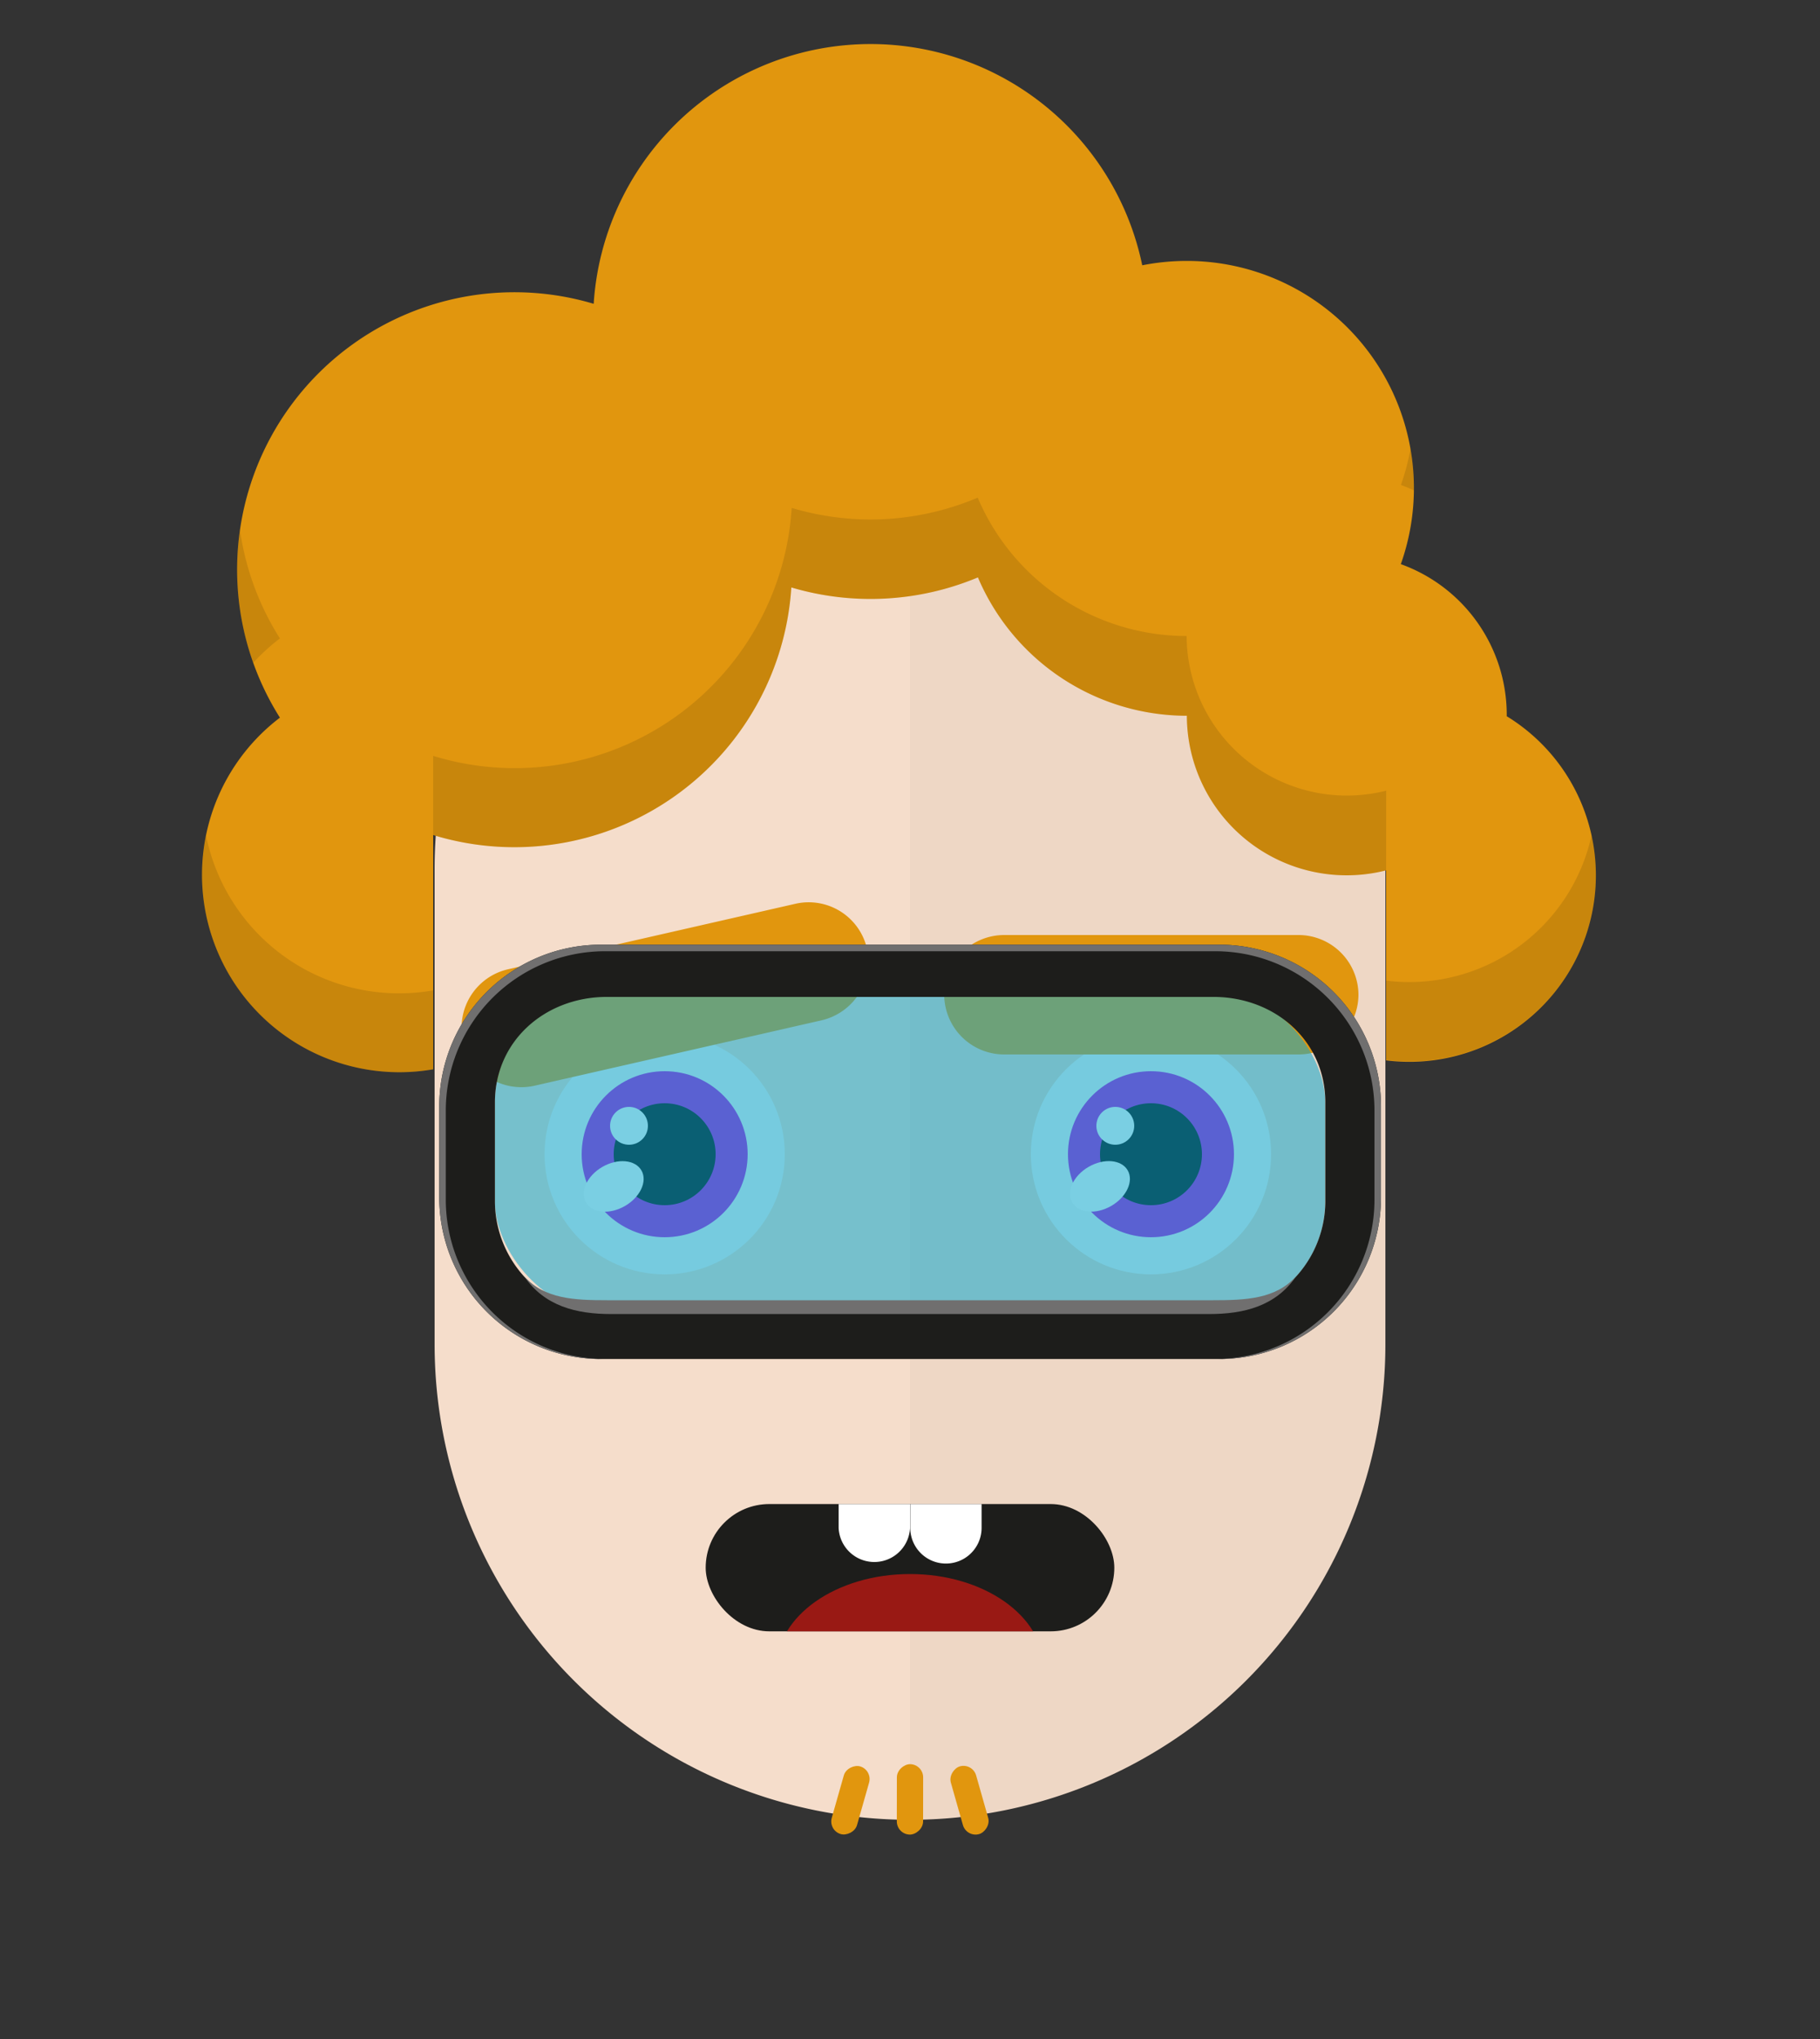 <svg id="svgBuilder" class="avatar-frame p-2 p-md-5 bg-white " xmlns="http://www.w3.org/2000/svg" viewBox="0 0 250 280" style="opacity: 1;">
  <rect x="0" y="0" width="250" height="280" fill="#333333" stroke="none"/>
  <defs>
    <clipPath id="b9b980b5-38c2-4c2c-b5a3-0250ab56908c" transform="translate(-59.5 -53.5)">
      <rect width="250" height="250" style="fill: none"></rect>
    </clipPath>
  </defs>
  <g id="ae1cd98a-2feb-47b9-a86d-6e1f11f5716f" data-name="SKIN" style="transform: translate(59.7px, 54px);">
    <g style="clip-path: url(#b9b980b5-38c2-4c2c-b5a3-0250ab56908c)">
      <g>
        <path class="first-color" d="M124.8,53.5a65.32,65.32,0,0,0-65.3,65.3v65.3a65.3,65.3,0,1,0,130.6,0V118.8A65.32,65.32,0,0,0,124.8,53.5Z" transform="translate(-59.5 -53.5)" style="fill: rgb(245, 221, 203);"></path>
        <path d="M124.8,53.5v196a65.32,65.32,0,0,0,65.3-65.3V118.9A65.34,65.34,0,0,0,124.8,53.5Z" transform="translate(-59.5 -53.5)" style="fill: #010202;opacity: 0.03;isolation: isolate"></path>
      </g>
    </g>
  </g>

  <defs>
    <clipPath id="beda9165-2264-4a53-a072-0a095227532f" transform="translate(-62.2 -124.9)">
      <rect width="250" height="250" style="fill: none"></rect>
    </clipPath>
  </defs>
  <g id="b470c38d-1d72-4985-984b-abe0a058d5dc" data-name="EYES" style="transform: translate(63.4px, 123.9px);">
    <g style="clip-path: url(#beda9165-2264-4a53-a072-0a095227532f)">
      <g>
        <circle cx="27.9" cy="34.6" r="16.5" style="fill: #f6f6f6"></circle>
        <circle class="first-color" cx="27.9" cy="34.6" r="11.4" style="fill: rgb(183, 4, 217);"></circle>
        <circle cx="27.9" cy="34.6" r="7"></circle>
        <ellipse cx="83.09" cy="163.92" rx="4.4" ry="3.1" transform="translate(-133.02 -61.39) rotate(-30)" style="fill: #fff"></ellipse>
        <circle cx="23" cy="30.7" r="2.6" style="fill: #fff"></circle>
        <path class="color-eyebrows" d="M111.7,141.1l-39.5,9a8.22,8.22,0,0,1-9.8-6.2h0a8.22,8.22,0,0,1,6.2-9.8l39.5-9a8.22,8.22,0,0,1,9.8,6.2h0A8.3,8.3,0,0,1,111.7,141.1Z" transform="translate(-62.2 -124.9)" style="fill: rgb(225, 150, 14);"></path>
        <circle cx="94.7" cy="34.6" r="16.5" style="fill: #f6f6f6"></circle>
        <circle class="first-color" cx="94.7" cy="34.6" r="11.4" style="fill: rgb(183, 4, 217);"></circle>
        <circle cx="94.7" cy="34.6" r="7"></circle>
        <ellipse cx="149.89" cy="163.91" rx="4.4" ry="3.1" transform="translate(-124.07 -27.99) rotate(-30)" style="fill: #fff"></ellipse>
        <circle cx="89.8" cy="30.7" r="2.6" style="fill: #fff"></circle>
        <path class="color-eyebrows" d="M177.2,145.8H136.7a8.24,8.24,0,0,1-8.2-8.2h0a8.24,8.24,0,0,1,8.2-8.2h40.5a8.24,8.24,0,0,1,8.2,8.2h0A8.24,8.24,0,0,1,177.2,145.8Z" transform="translate(-62.2 -124.9)" style="fill: rgb(225, 150, 14);"></path>
      </g>
    </g>
  </g>

  <defs>
    <clipPath id="e42f47cd-8928-4e79-a632-f95f7e147aac" transform="translate(0 6.54)">
      <rect id="ae647748-4c6f-4a2e-8c0f-048a66d7f9bb" data-name="SVGID" width="56.13" height="17.48" rx="8.74" style="fill:none"></rect>
    </clipPath>
  </defs>
  <g id="fd71eb00-f8c7-4db2-865b-d4cc9b7fd9f4" data-name="MOUTH" style="transform: translate(96.935px, 200px);">
    <g id="ad038bb8-5edf-4a4d-abbe-94efefe836ae" data-name="Calque 1" style="transform: translateY(-3px);">
      <g style="clip-path:url(#e42f47cd-8928-4e79-a632-f95f7e147aac)">
        <rect y="6.54" width="56.13" height="17.48" rx="8.74" style="fill:#1d1d1b"></rect>
        <ellipse cx="28.07" cy="29.02" rx="18.34" ry="12.87" style="fill:#991914"></ellipse>
        <path d="M23.16-6.54a4.9,4.9,0,0,0-4.9,4.9V3.27a4.91,4.91,0,0,0,9.81,0V-1.64A4.9,4.9,0,0,0,23.16-6.54Z" transform="translate(0 6.54)" style="fill:#fff"></path>
        <path d="M33-6.54a4.9,4.9,0,0,0-4.9,4.9V3.27a4.9,4.9,0,0,0,9.8,0V-1.64A4.9,4.9,0,0,0,33-6.54Z" transform="translate(0 6.54)" style="fill:#fff"></path>
      </g>
    </g>
  </g>

  <g id="a6e32830-5823-4531-b613-e3ea58e76c7d" data-name="Calque 2" style="transform: translate(27.75px, 1px);">
    <g id="bf64138d-6782-425b-a87c-255b954a4993" data-name="Calque 1" style="transform: translate(0px,5px);">
      <g>
        <path id="a2d150d2-0117-4a0a-b7f5-9d34198236d7" data-name="cheveux 30" d="M179.22,92.28s0-.08,0-.12a22,22,0,0,0-14.55-20.69,31.2,31.2,0,0,0-29.4-41.64,31.67,31.67,0,0,0-6.12.6A38.11,38.11,0,0,0,53.8,35.72,38.09,38.09,0,0,0,10.7,92.55a27.11,27.11,0,0,0,21.05,48.29V108.67a38.12,38.12,0,0,0,49.2-34,38.24,38.24,0,0,0,25.63-1.38,31.2,31.2,0,0,0,28.7,19h0a21.95,21.95,0,0,0,27.37,21.23v26.09a25.61,25.61,0,0,0,16.56-47.26Z" class="first-color" style="fill: rgb(225, 150, 14);"></path>
        <g>
          <path d="M10.7,81.67A37.64,37.64,0,0,1,5.22,66.82a37.28,37.28,0,0,0-.4,5.42A37.91,37.91,0,0,0,7.05,85,27.7,27.7,0,0,1,10.7,81.67Z" style="fill: rgba(0,0,0,0.11)"></path>
          <path d="M166.47,61.34c0-.11,0-.21,0-.32A31.22,31.22,0,0,0,166,55.6a30.88,30.88,0,0,1-1.32,5C165.29,60.82,165.89,61.07,166.47,61.34Z" style="fill: rgba(0,0,0,0.11)"></path>
          <path d="M.55,108.72A27.42,27.42,0,0,0,0,114.13a27.11,27.11,0,0,0,31.75,26.71V130A27.05,27.05,0,0,1,.55,108.72Z" style="fill: rgba(0,0,0,0.11)"></path>
          <path d="M165.84,128.86a25.61,25.61,0,0,1-3.18-.2v10.88a25.58,25.58,0,0,0,28.21-30.84A25.62,25.62,0,0,1,165.84,128.86Z" style="fill: rgba(0,0,0,0.11)"></path>
          <path d="M162.66,102.58a22.39,22.39,0,0,1-5.41.67,22,22,0,0,1-22-21.91h0a31.2,31.2,0,0,1-28.7-19,37.93,37.93,0,0,1-14.75,3A38.32,38.32,0,0,1,81,63.75,38.12,38.12,0,0,1,31.75,97.8v10.87a38.12,38.12,0,0,0,49.2-34,38.24,38.24,0,0,0,25.63-1.38,31.2,31.2,0,0,0,28.7,19h0a21.95,21.95,0,0,0,27.37,21.23Z" style="fill: rgba(0,0,0,0.11)"></path>
        </g>
      </g>
    </g>
  </g>

  <g id="bfb6fd67-89c5-4108-9d68-de596d94ba56" data-name="Calque 2" style="transform: translate(114.19px, 242.264px);">
    <g id="f0e4e1a8-63f6-42a5-b7b0-50ce1563d6f1" data-name="Calque 1" style="transform: translateY(2px)">
      <rect x="-2.2" y="3.14" width="9.67" height="3.61" rx="1.81" transform="translate(-2.85 6.13) rotate(-74.13)" style="fill: rgb(225, 150, 14);" class="first-color"></rect>
      <rect x="5.98" y="3.03" width="9.67" height="3.61" rx="1.81" transform="translate(5.96 15.64) rotate(-89.93)" style="fill: rgb(225, 150, 14);" class="first-color"></rect>
      <rect x="14.15" y="3.14" width="9.67" height="3.61" rx="1.81" transform="translate(19.42 24.56) rotate(-105.87)" style="fill: rgb(225, 150, 14);" class="first-color"></rect>
    </g>
  </g>

  <defs>
    <clipPath id="b31d4429-77d0-4067-a920-38cf19237eeb" transform="translate(-53.13 -128.19)">
      <rect id="b16bcf01-9ad9-44b0-bb71-b97e683b768f" data-name="SVGID" width="250" height="250" style="fill:none"></rect>
    </clipPath>
  </defs>
  <g style="clip-path: url(&quot;#b31d4429-77d0-4067-a920-38cf19237eeb&quot;); transform: translate(53.135px, 154.025px);">
    <g style="transform: scale(0.9) translate(8px, -27px);">
      <rect x="8.49" y="6.97" width="126.74" height="49.28" rx="17.1" style="fill:#12aacd;opacity:0.56"></rect>
      <path d="M172.26,128.19H77.74A24.68,24.68,0,0,0,53.13,152.8v14a24.69,24.69,0,0,0,24.61,24.61h94.52a24.69,24.69,0,0,0,24.61-24.61v-14A24.68,24.68,0,0,0,172.26,128.19Zm16.11,39.15a17.15,17.15,0,0,1-17.1,17.1H78.73a17.15,17.15,0,0,1-17.1-17.1V152.26c0-9.41,7.69-16.1,17.1-16.1h92.54c9.41,0,17.1,6.69,17.1,16.1Z" transform="translate(-53.13 -128.19)" style="fill:#1d1d1b"></path>
      <path d="M172.26,128.19H77.74A24.68,24.68,0,0,0,53.13,152.8v14a24.69,24.69,0,0,0,24.61,24.61h.66a24.32,24.32,0,0,1-24.27-24.22V153.41A24.32,24.32,0,0,1,78.4,129.19h93.2a24.32,24.32,0,0,1,24.27,24.22v13.78a24.32,24.32,0,0,1-24.27,24.22h.66a24.69,24.69,0,0,0,24.61-24.61v-14A24.68,24.68,0,0,0,172.26,128.19Z" transform="translate(-53.13 -128.19)" style="fill:#706f6f"></path>
      <path d="M79.37,184.55h91.26c5.37,0,10.17-1.23,13.27-5.74-3.14,3.44-7.64,3.63-12.63,3.63H78.73c-5,0-9.49-.19-12.63-3.63C69.2,183.32,74,184.55,79.37,184.55Z" transform="translate(-53.13 -128.19)" style="fill:#706f6f"></path>
    </g>
  </g>
</svg>